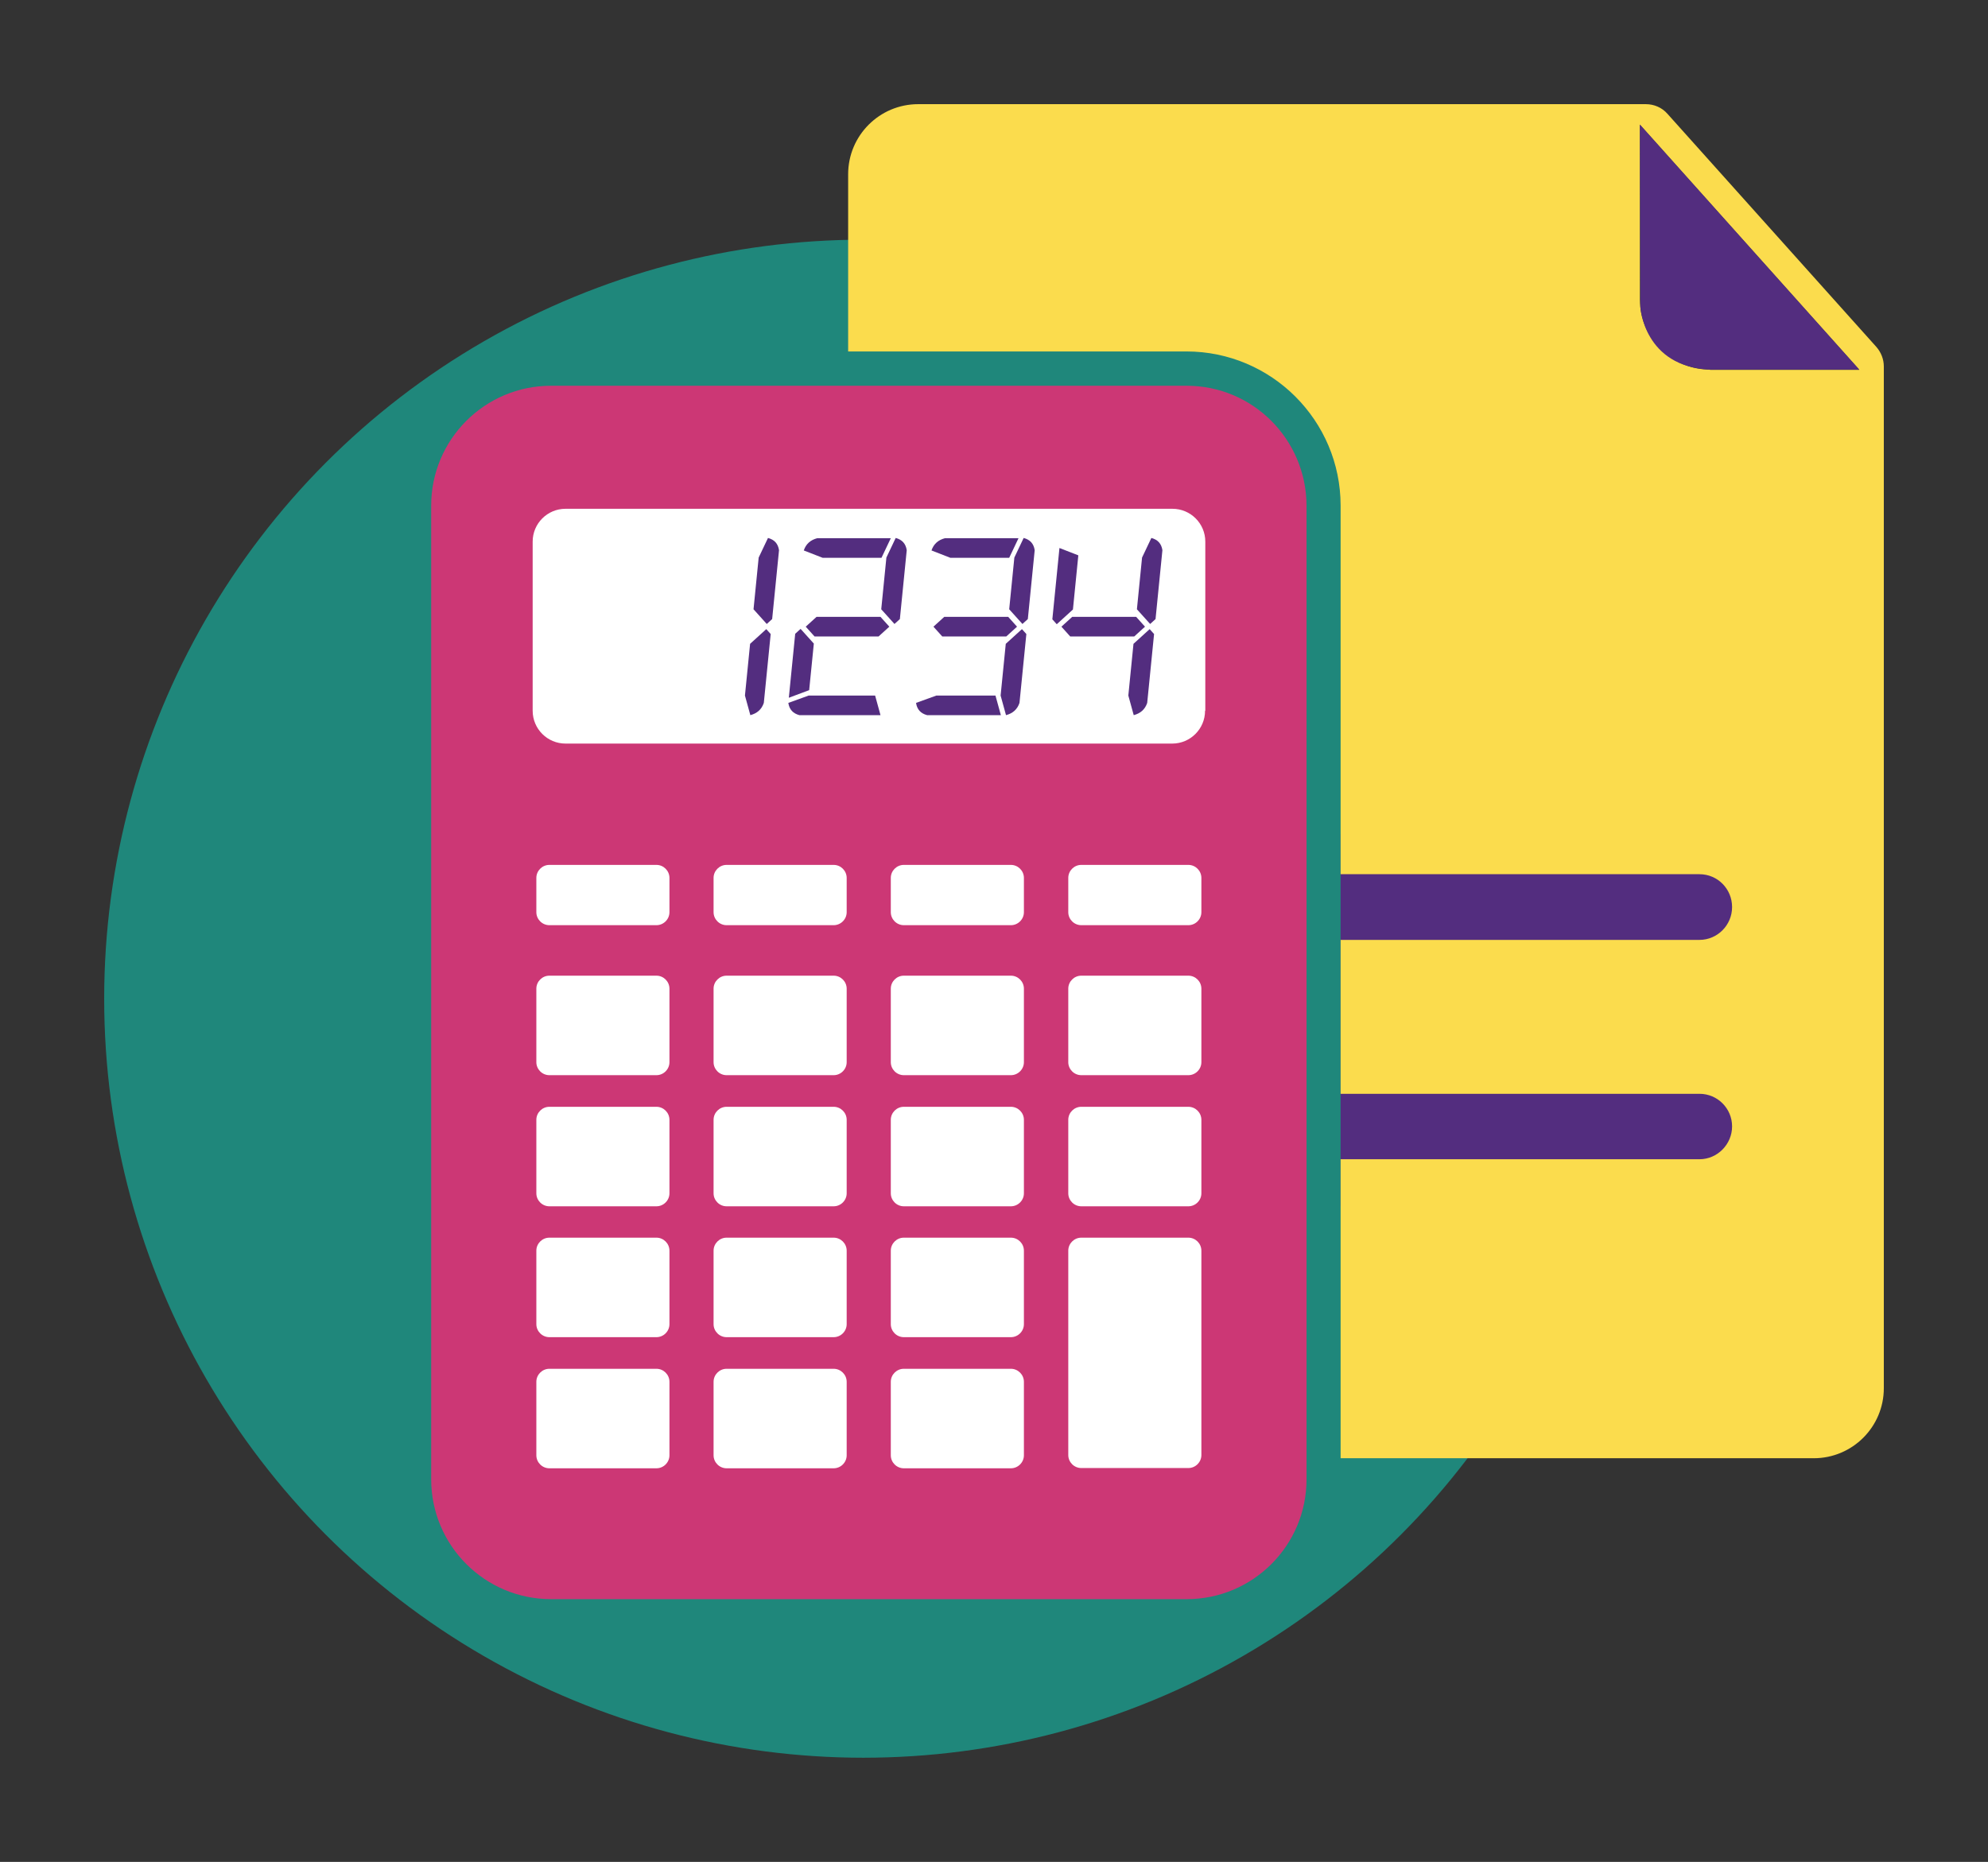 <?xml version="1.0" encoding="utf-8"?>
<!-- Generator: Adobe Illustrator 16.0.0, SVG Export Plug-In . SVG Version: 6.00 Build 0)  -->
<!DOCTYPE svg PUBLIC "-//W3C//DTD SVG 1.1//EN" "http://www.w3.org/Graphics/SVG/1.1/DTD/svg11.dtd">
<svg version="1.1" id="Layer_1" xmlns="http://www.w3.org/2000/svg" xmlns:xlink="http://www.w3.org/1999/xlink" x="0px" y="0px"
	 width="81.1px" height="75.97px" viewBox="0 0 81.1 75.97" style="enable-background:new 0 0 81.1 75.97;" xml:space="preserve">
<rect x="0" y="0" width="81.1" height="75.97" fill="#333333" stroke="none"/>
<style type="text/css">
<![CDATA[
	.st0{fill:#1F877B;}
	.st1{fill:#532D7F;}
	.st2{fill:#FBDC4D;}
	.st3{fill:#FFFFFF;}
	.st4{fill:#CC3775;}
]]>
</style>
<g>
	<g id="Ellipse_1_copy">
		<g>
			<circle class="st0" cx="35.22" cy="40.75" r="30.97"/>
		</g>
	</g>
	<g>
		<rect x="54.69" y="34.03" class="st1" width="17.57" height="15.18"/>
		<rect x="21.24" y="34.03" class="st3" width="29" height="27.13"/>
		<rect x="21.24" y="20.29" class="st3" width="28.5" height="11.16"/>
		<path class="st4" d="M48.41,15.74H22.48c-2.7,0-4.89,2.19-4.89,4.89v39.73c0,2.7,2.19,4.89,4.89,4.89h25.93
			c2.7,0,4.89-2.19,4.89-4.89V20.63C53.29,17.93,51.11,15.74,48.41,15.74z M27.31,59.38c0,0.29-0.24,0.53-0.53,0.53h-4.37
			c-0.29,0-0.53-0.24-0.53-0.53v-3c0-0.29,0.24-0.53,0.53-0.53h4.37c0.29,0,0.53,0.24,0.53,0.53V59.38z M27.31,54.03
			c0,0.29-0.24,0.53-0.53,0.53h-4.37c-0.29,0-0.53-0.24-0.53-0.53v-3c0-0.29,0.24-0.53,0.53-0.53h4.37c0.29,0,0.53,0.24,0.53,0.53
			V54.03z M27.31,48.69c0,0.29-0.24,0.53-0.53,0.53h-4.37c-0.29,0-0.53-0.24-0.53-0.53v-3c0-0.29,0.24-0.53,0.53-0.53h4.37
			c0.29,0,0.53,0.24,0.53,0.53V48.69z M27.31,43.34c0,0.29-0.24,0.53-0.53,0.53h-4.37c-0.29,0-0.53-0.24-0.53-0.53v-3
			c0-0.29,0.24-0.53,0.53-0.53h4.37c0.29,0,0.53,0.24,0.53,0.53V43.34z M27.31,37.22c0,0.29-0.24,0.53-0.53,0.53h-4.37
			c-0.29,0-0.53-0.24-0.53-0.53v-1.4c0-0.29,0.24-0.53,0.53-0.53h4.37c0.29,0,0.53,0.24,0.53,0.53V37.22z M34.54,59.38
			c0,0.29-0.24,0.53-0.53,0.53h-4.37c-0.29,0-0.53-0.24-0.53-0.53v-3c0-0.29,0.24-0.53,0.53-0.53h4.37c0.29,0,0.53,0.24,0.53,0.53
			V59.38z M34.54,54.03c0,0.29-0.24,0.53-0.53,0.53h-4.37c-0.29,0-0.53-0.24-0.53-0.53v-3c0-0.29,0.24-0.53,0.53-0.53h4.37
			c0.29,0,0.53,0.24,0.53,0.53V54.03z M34.54,48.69c0,0.29-0.24,0.53-0.53,0.53h-4.37c-0.29,0-0.53-0.24-0.53-0.53v-3
			c0-0.29,0.24-0.53,0.53-0.53h4.37c0.29,0,0.53,0.24,0.53,0.53V48.69z M34.54,43.34c0,0.29-0.24,0.53-0.53,0.53h-4.37
			c-0.29,0-0.53-0.24-0.53-0.53v-3c0-0.29,0.24-0.53,0.53-0.53h4.37c0.29,0,0.53,0.24,0.53,0.53V43.34z M34.54,37.22
			c0,0.29-0.24,0.53-0.53,0.53h-4.37c-0.29,0-0.53-0.24-0.53-0.53v-1.4c0-0.29,0.24-0.53,0.53-0.53h4.37c0.29,0,0.53,0.24,0.53,0.53
			V37.22z M41.77,59.38c0,0.29-0.24,0.53-0.53,0.53h-4.37c-0.29,0-0.53-0.24-0.53-0.53v-3c0-0.29,0.24-0.53,0.53-0.53h4.37
			c0.29,0,0.53,0.24,0.53,0.53V59.38z M41.77,54.03c0,0.29-0.24,0.53-0.53,0.53h-4.37c-0.29,0-0.53-0.24-0.53-0.53v-3
			c0-0.29,0.24-0.53,0.53-0.53h4.37c0.29,0,0.53,0.24,0.53,0.53V54.03z M41.77,48.69c0,0.29-0.24,0.53-0.53,0.53h-4.37
			c-0.29,0-0.53-0.24-0.53-0.53v-3c0-0.29,0.24-0.53,0.53-0.53h4.37c0.29,0,0.53,0.24,0.53,0.53V48.69z M41.77,43.34
			c0,0.29-0.24,0.53-0.53,0.53h-4.37c-0.29,0-0.53-0.24-0.53-0.53v-3c0-0.29,0.24-0.53,0.53-0.53h4.37c0.29,0,0.53,0.24,0.53,0.53
			V43.34z M41.77,37.22c0,0.29-0.24,0.53-0.53,0.53h-4.37c-0.29,0-0.53-0.24-0.53-0.53v-1.4c0-0.29,0.24-0.53,0.53-0.53h4.37
			c0.29,0,0.53,0.24,0.53,0.53V37.22z M49.01,52.53v1.5v2.34v1.5v1.5c0,0.29-0.24,0.53-0.53,0.53h-4.37c-0.29,0-0.53-0.24-0.53-0.53
			v-1.64v-1.36v-2.34v-1.5v-1.5c0-0.29,0.24-0.53,0.53-0.53h4.37c0.29,0,0.53,0.24,0.53,0.53V52.53z M49.01,48.69
			c0,0.29-0.24,0.53-0.53,0.53h-4.37c-0.29,0-0.53-0.24-0.53-0.53v-3c0-0.29,0.24-0.53,0.53-0.53h4.37c0.29,0,0.53,0.24,0.53,0.53
			V48.69z M49.01,43.34c0,0.29-0.24,0.53-0.53,0.53h-4.37c-0.29,0-0.53-0.24-0.53-0.53v-3c0-0.29,0.24-0.53,0.53-0.53h4.37
			c0.29,0,0.53,0.24,0.53,0.53V43.34z M49.01,37.22c0,0.29-0.24,0.53-0.53,0.53h-4.37c-0.29,0-0.53-0.24-0.53-0.53v-1.4
			c0-0.29,0.24-0.53,0.53-0.53h4.37c0.29,0,0.53,0.24,0.53,0.53V37.22z M49.16,29c0,0.74-0.6,1.34-1.34,1.34H23.07
			c-0.74,0-1.34-0.6-1.34-1.34v-6.9c0-0.74,0.6-1.34,1.34-1.34h24.76c0.74,0,1.34,0.6,1.34,1.34V29z"/>
		<g>
			<g>
				<path class="st1" d="M31.26,25.67l0.18,0.2l-0.28,2.81c-0.09,0.27-0.28,0.43-0.55,0.5l-0.22-0.8l0.21-2.11L31.26,25.67z
					 M30.74,24.86l0.21-2.11l0.38-0.8c0.26,0.07,0.41,0.23,0.45,0.5l-0.28,2.81l-0.22,0.2L30.74,24.86z"/>
				<path class="st1" d="M35.92,29.18h-3.31c-0.26-0.07-0.41-0.23-0.45-0.5l0.83-0.3h2.71L35.92,29.18z M32.18,28.47l0.26-2.61
					l0.22-0.2l0.54,0.6l-0.19,1.9L32.18,28.47z M35.96,22.76h-2.4l-0.77-0.3c0.09-0.27,0.28-0.43,0.55-0.5h3L35.96,22.76z
					 M35.92,25.17l0.36,0.4l-0.44,0.4h-2.61l-0.36-0.4l0.44-0.4H35.92z M35.95,24.86l0.21-2.11l0.38-0.8
					c0.26,0.07,0.41,0.23,0.45,0.5l-0.28,2.81l-0.22,0.2L35.95,24.86z"/>
				<path class="st1" d="M40.83,29.18h-3.01c-0.26-0.07-0.41-0.23-0.45-0.5l0.83-0.3h2.41L40.83,29.18z M41.17,22.76h-2.4l-0.77-0.3
					c0.09-0.27,0.28-0.43,0.55-0.5h3L41.17,22.76z M41.13,25.17l0.36,0.4l-0.44,0.4h-2.61l-0.36-0.4l0.44-0.4H41.13z M41.69,25.67
					l0.18,0.2l-0.28,2.81c-0.09,0.27-0.28,0.43-0.55,0.5l-0.22-0.8l0.21-2.11L41.69,25.67z M41.17,24.86l0.21-2.11l0.38-0.8
					c0.26,0.07,0.41,0.23,0.45,0.5l-0.28,2.81l-0.22,0.2L41.17,24.86z"/>
				<path class="st1" d="M43.99,22.66l-0.22,2.21l-0.66,0.6l-0.18-0.2l0.29-2.91L43.99,22.66z M46.35,25.17l0.36,0.4l-0.44,0.4
					h-2.61l-0.36-0.4l0.44-0.4H46.35z M46.9,25.67l0.18,0.2l-0.28,2.81c-0.09,0.27-0.28,0.43-0.55,0.5l-0.22-0.8l0.21-2.11
					L46.9,25.67z M46.38,24.86l0.21-2.11l0.38-0.8c0.26,0.07,0.41,0.23,0.45,0.5l-0.28,2.81l-0.22,0.2L46.38,24.86z"/>
			</g>
		</g>
		<g>
			<g>
				<path class="st2" d="M76.55,14.16l-8.53-9.52c-0.22-0.25-0.54-0.39-0.88-0.39H37.46c-1.58,0-2.86,1.28-2.86,2.86v7.23h13.8
					c3.47,0,6.29,2.82,6.29,6.29v6.09v2.67v6.28h14.64c0.74,0,1.33,0.6,1.33,1.34s-0.6,1.34-1.33,1.34H54.69v6.28h14.64
					c0.74,0,1.33,0.6,1.33,1.33s-0.6,1.34-1.33,1.34H54.69V59.5h19.3c1.58,0,2.86-1.28,2.86-2.86v-3.58v-4.62V32.12V30V14.95
					C76.85,14.66,76.74,14.38,76.55,14.16z M69.76,15.08c-1.58,0-2.86-1.28-2.86-2.86V5.09l8.95,10H69.76z"/>
				<g>
					<path class="st1" d="M75.85,15.08l-8.95-10l0.02,7.46c0,0,0.14,2.43,2.84,2.54H75.85z"/>
				</g>
			</g>
		</g>
	</g>
</g>
</svg>
